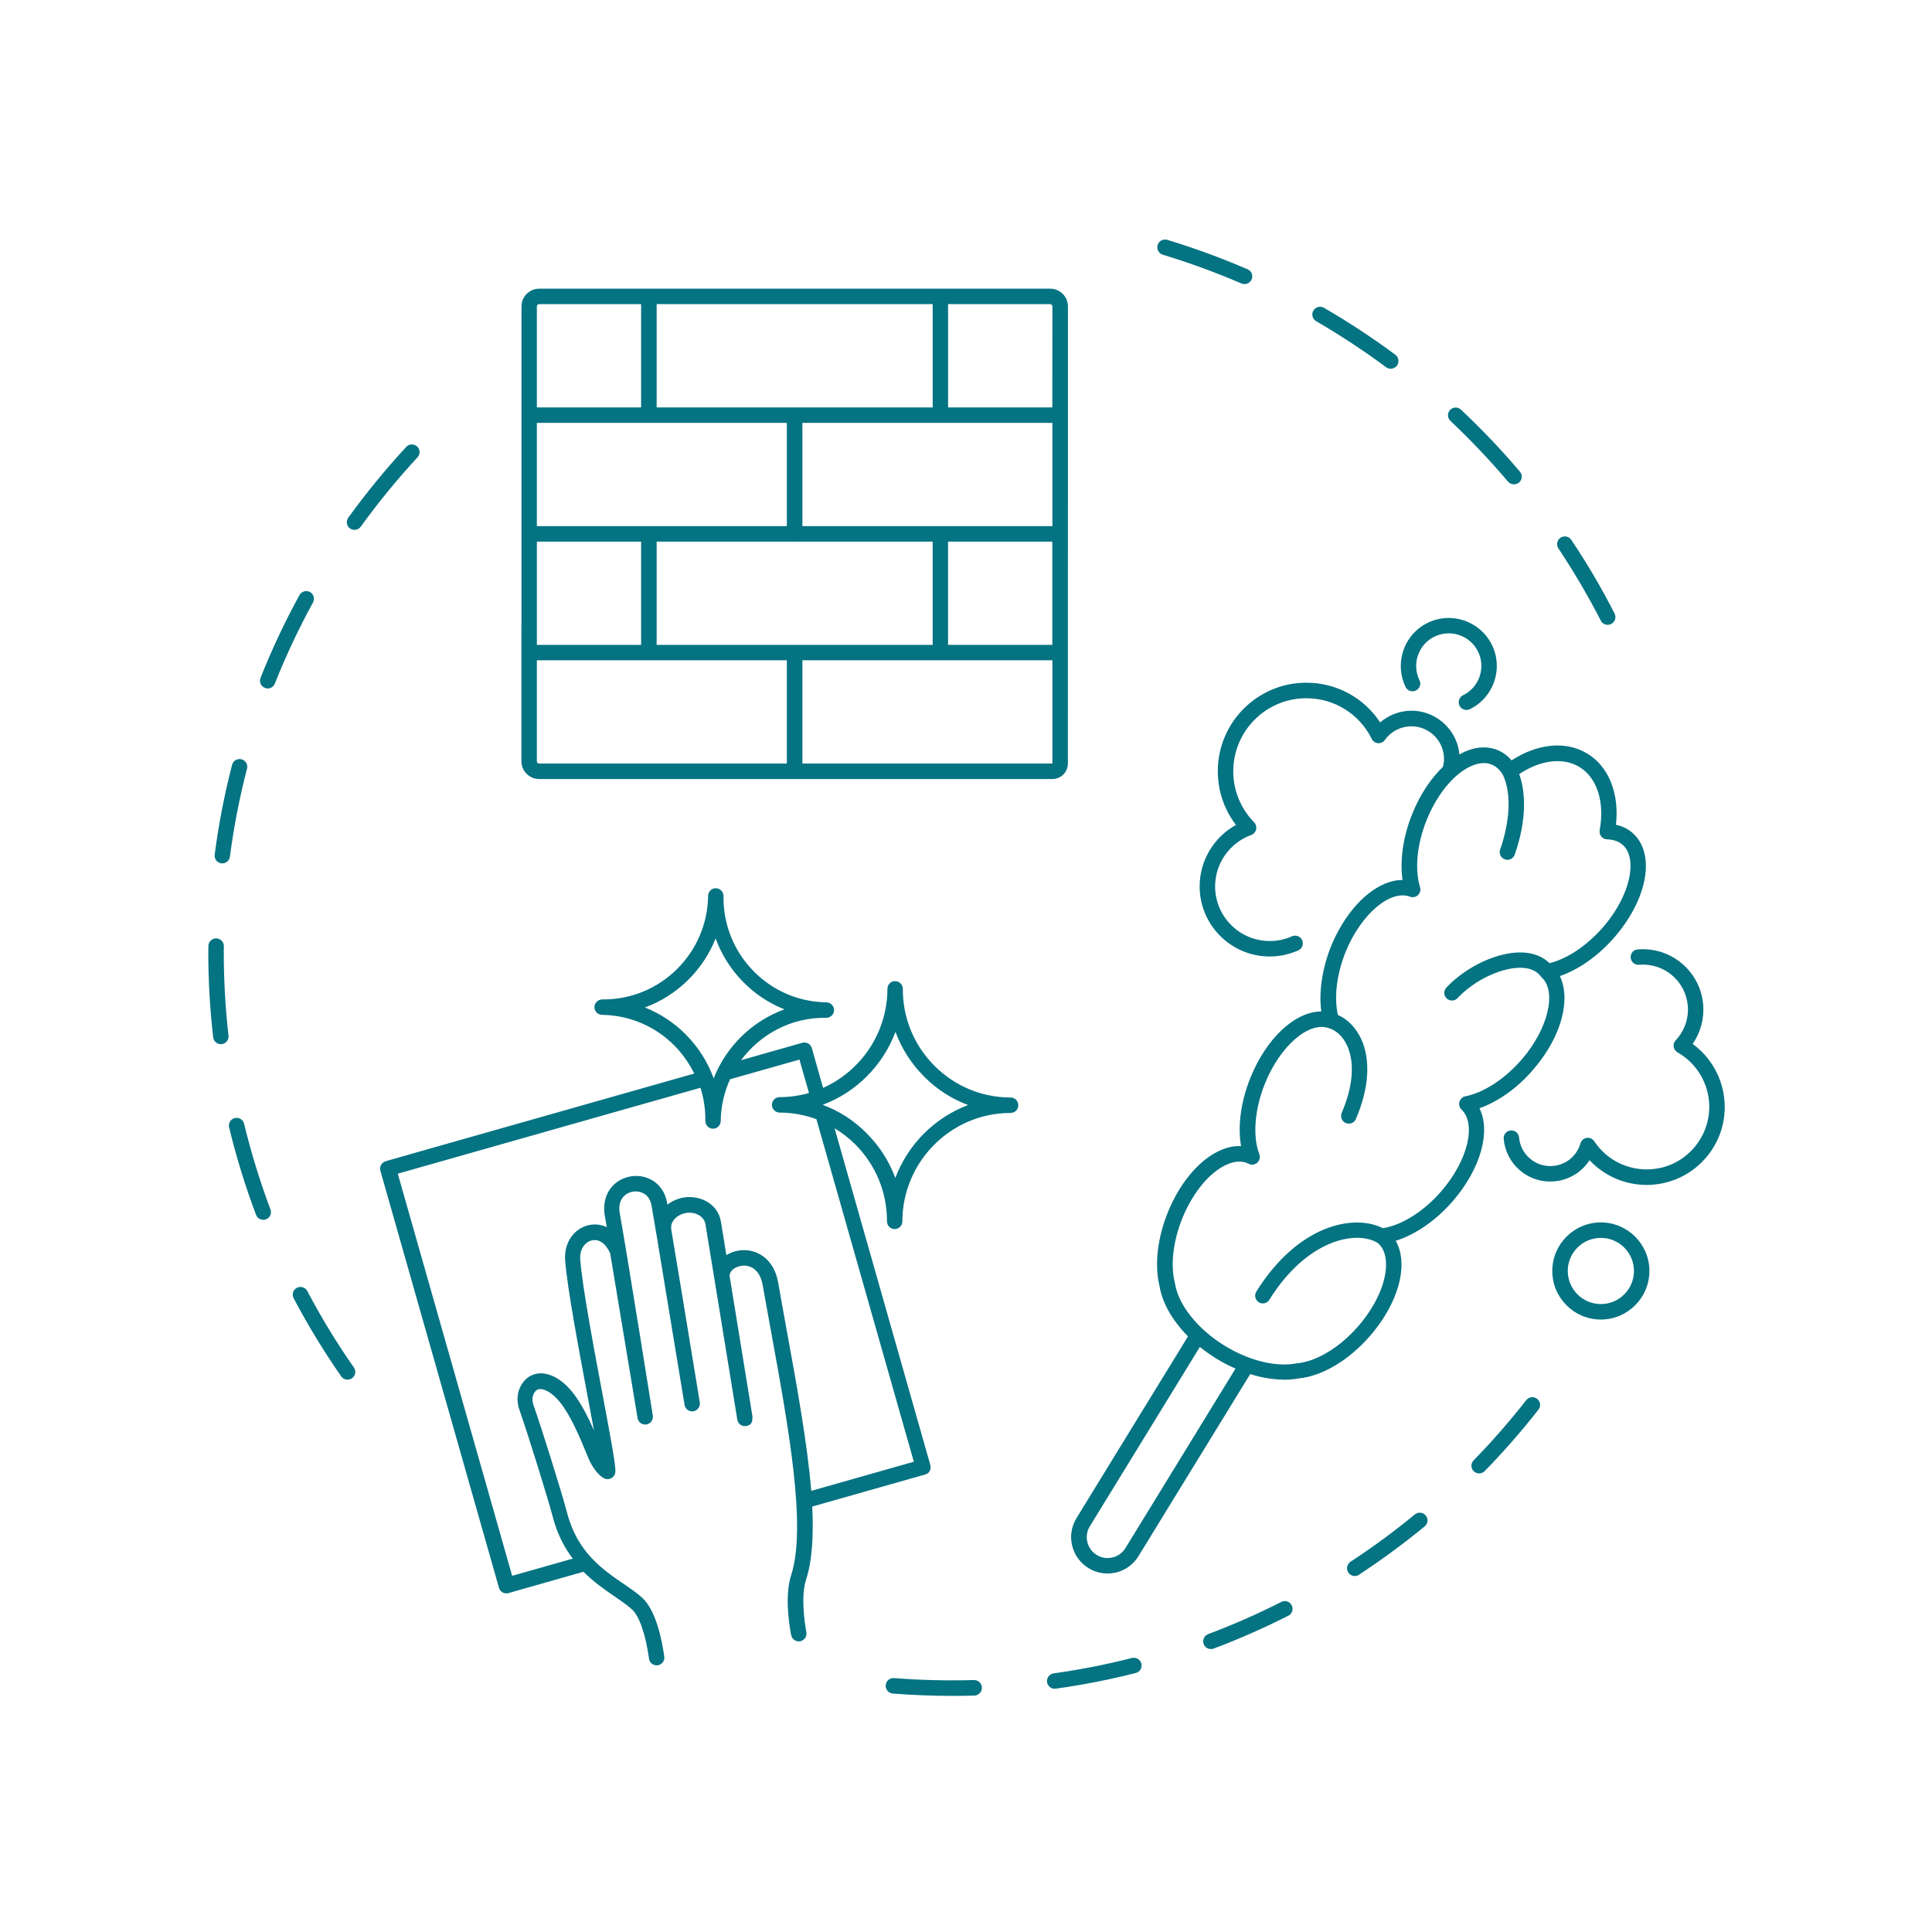 <?xml version="1.0" encoding="UTF-8"?> <svg xmlns="http://www.w3.org/2000/svg" width="181" height="181" viewBox="0 0 181 181" fill="none"><path d="M29.323 56.447C27.98 58.894 26.777 61.453 25.751 64.041C25.639 64.322 25.364 64.498 25.083 64.498C24.992 64.498 24.9 64.477 24.816 64.448C24.443 64.301 24.26 63.879 24.408 63.506C25.456 60.863 26.686 58.247 28.057 55.751C28.254 55.399 28.69 55.273 29.042 55.463C29.386 55.652 29.513 56.095 29.323 56.447ZM39.075 41.829C38.78 41.562 38.323 41.576 38.056 41.871C36.122 43.967 34.294 46.195 32.627 48.502C32.395 48.825 32.466 49.282 32.789 49.507C32.916 49.599 33.063 49.641 33.211 49.641C33.436 49.641 33.654 49.535 33.802 49.338C35.433 47.074 37.219 44.895 39.117 42.842C39.385 42.553 39.371 42.103 39.075 41.829ZM20.732 80.88C20.76 80.887 20.795 80.887 20.823 80.887C21.182 80.887 21.491 80.62 21.54 80.254C21.899 77.484 22.44 74.713 23.143 72.013C23.242 71.627 23.01 71.233 22.623 71.135C22.236 71.036 21.843 71.268 21.744 71.655C21.027 74.411 20.479 77.245 20.113 80.071C20.057 80.465 20.338 80.831 20.732 80.88ZM22.869 105.279C22.778 104.892 22.384 104.653 21.997 104.745C21.611 104.836 21.372 105.23 21.463 105.616C22.131 108.387 22.982 111.143 23.987 113.808C24.093 114.096 24.367 114.279 24.662 114.279C24.747 114.279 24.831 114.265 24.915 114.237C25.288 114.096 25.478 113.681 25.337 113.309C24.36 110.693 23.523 107.993 22.869 105.279ZM20.964 89.199C20.964 89.016 20.964 88.826 20.971 88.644C20.978 88.243 20.654 87.919 20.254 87.912H20.247C19.853 87.912 19.529 88.229 19.522 88.629C19.522 88.819 19.515 89.009 19.515 89.199C19.515 91.871 19.67 94.557 19.972 97.186C20.015 97.552 20.331 97.826 20.69 97.826C20.718 97.826 20.746 97.826 20.774 97.819C21.168 97.777 21.456 97.412 21.407 97.018C21.111 94.444 20.964 91.808 20.964 89.199ZM28.79 120.952C28.607 120.601 28.164 120.46 27.812 120.65C27.454 120.833 27.32 121.276 27.51 121.627C28.839 124.145 30.337 126.606 31.968 128.947C32.108 129.151 32.333 129.256 32.558 129.256C32.699 129.256 32.847 129.214 32.973 129.123C33.304 128.891 33.381 128.441 33.156 128.117C31.553 125.832 30.09 123.421 28.79 120.952ZM144.005 131.049C143.688 130.803 143.238 130.859 142.985 131.176C141.452 133.131 139.8 135.029 138.056 136.815C137.775 137.103 137.782 137.56 138.07 137.834C138.211 137.968 138.394 138.038 138.577 138.038C138.766 138.038 138.956 137.968 139.097 137.82C140.869 135.999 142.563 134.066 144.131 132.062C144.377 131.745 144.321 131.295 144.005 131.049ZM91.244 157.395C88.762 157.466 86.237 157.409 83.755 157.212C83.355 157.184 83.01 157.48 82.975 157.88C82.947 158.281 83.242 158.626 83.643 158.661C85.478 158.802 87.348 158.879 89.198 158.879C89.894 158.879 90.59 158.872 91.286 158.851C91.687 158.837 92.003 158.506 91.989 158.105C91.975 157.698 91.644 157.388 91.244 157.395ZM120.044 150.076C117.822 151.201 115.515 152.22 113.188 153.092C112.816 153.233 112.626 153.648 112.766 154.02C112.872 154.316 113.146 154.491 113.448 154.491C113.533 154.491 113.617 154.477 113.701 154.449C116.078 153.556 118.434 152.515 120.698 151.369C121.056 151.187 121.197 150.751 121.014 150.399C120.838 150.034 120.402 149.893 120.044 150.076ZM106.051 155.328C103.647 155.94 101.172 156.425 98.711 156.77C98.317 156.826 98.043 157.191 98.092 157.585C98.141 157.944 98.451 158.211 98.809 158.211C98.837 158.211 98.879 158.211 98.908 158.204C101.425 157.852 103.949 157.36 106.41 156.734C106.797 156.636 107.029 156.242 106.93 155.855C106.832 155.469 106.438 155.23 106.051 155.328ZM132.553 141.877C130.634 143.459 128.602 144.957 126.521 146.314C126.19 146.532 126.092 146.982 126.317 147.32C126.457 147.53 126.682 147.65 126.921 147.65C127.055 147.65 127.196 147.615 127.315 147.53C129.439 146.138 131.506 144.612 133.474 143.002C133.784 142.749 133.826 142.292 133.573 141.983C133.32 141.673 132.87 141.631 132.553 141.877L132.553 141.877ZM123.307 30.094C125.564 31.402 127.765 32.851 129.861 34.404C129.994 34.496 130.142 34.545 130.289 34.545C130.507 34.545 130.732 34.447 130.873 34.25C131.112 33.933 131.042 33.476 130.725 33.237C128.588 31.648 126.338 30.172 124.032 28.836C123.687 28.639 123.244 28.751 123.04 29.103C122.843 29.447 122.956 29.89 123.307 30.094ZM108.936 23.865C111.432 24.617 113.907 25.524 116.304 26.558C116.396 26.6 116.494 26.614 116.593 26.614C116.874 26.614 117.134 26.452 117.261 26.178C117.415 25.812 117.253 25.383 116.881 25.229C114.434 24.174 111.91 23.246 109.357 22.473C108.978 22.353 108.57 22.571 108.457 22.951C108.338 23.344 108.556 23.752 108.936 23.865ZM141.28 45.121C141.421 45.29 141.625 45.374 141.835 45.374C142.004 45.374 142.166 45.318 142.307 45.206C142.616 44.952 142.651 44.488 142.391 44.186C140.675 42.154 138.812 40.206 136.871 38.378C136.576 38.104 136.119 38.118 135.852 38.406C135.578 38.702 135.592 39.152 135.88 39.426C137.778 41.219 139.593 43.131 141.28 45.121ZM149.971 58.143C150.097 58.396 150.35 58.537 150.618 58.537C150.73 58.537 150.843 58.509 150.948 58.452C151.307 58.27 151.44 57.834 151.264 57.482C150.055 55.112 148.691 52.785 147.207 50.577C146.989 50.247 146.539 50.156 146.202 50.373C145.871 50.592 145.78 51.041 145.998 51.379C147.446 53.552 148.782 55.83 149.971 58.143ZM86.704 138.132L76.094 141.141C76.227 143.862 76.094 146.211 75.517 147.99C75.011 149.551 75.376 151.955 75.545 152.919C75.615 153.312 75.355 153.685 74.962 153.762C74.568 153.833 74.195 153.572 74.118 153.179C74.118 153.172 74.118 153.172 74.111 153.165C73.865 151.836 73.541 149.347 74.125 147.547C75.573 143.04 73.886 133.787 72.254 124.837C71.987 123.353 71.713 121.862 71.453 120.4C71.186 118.881 70.237 118.466 69.435 118.593C68.873 118.677 68.317 119.057 68.359 119.584L70.391 132.065C70.405 132.156 70.419 132.248 70.433 132.332L70.504 132.761L70.483 132.768C70.511 133.225 70.398 133.506 69.913 133.598C69.716 133.626 69.526 133.591 69.372 133.478C69.217 133.366 69.105 133.197 69.076 133.007L66.932 119.837C66.932 119.823 66.925 119.816 66.925 119.802L66.095 114.719C65.962 113.882 65.062 113.509 64.274 113.636C63.796 113.713 63.339 113.98 63.086 114.339C62.91 114.592 62.84 114.859 62.882 115.155C63.374 118.065 64.168 122.889 65.469 130.827L65.561 131.382C65.624 131.769 65.364 132.134 64.984 132.212C64.604 132.289 64.225 132.043 64.14 131.656C64.14 131.656 64.133 131.642 64.133 131.614L61.475 115.498C61.475 115.484 61.468 115.477 61.468 115.463C61.461 115.421 61.454 115.379 61.447 115.343C61.279 114.324 61.145 113.55 61.04 112.946C60.906 112.165 60.456 111.849 60.097 111.715C59.577 111.518 58.965 111.624 58.544 111.982C58.101 112.355 57.932 112.946 58.065 113.677C58.93 118.571 61.131 132.478 61.159 132.619C61.222 133.013 60.955 133.385 60.562 133.449C60.168 133.512 59.795 133.245 59.732 132.858L57.166 117.425C56.772 116.511 56.125 116.046 55.443 116.208C54.866 116.342 54.283 116.961 54.36 118.001C54.557 120.567 55.605 126.129 56.441 130.594C57.264 134.975 57.693 137.288 57.651 137.9C57.63 138.132 57.51 138.342 57.306 138.469C57.109 138.589 56.863 138.61 56.652 138.525C56.069 138.286 55.415 137.316 55.169 136.704L55.028 136.374C54.346 134.714 53.495 132.647 52.469 131.374C51.702 130.411 50.964 130.109 50.563 130.137C50.43 130.144 50.226 130.193 50.043 130.503C49.86 130.819 49.839 131.22 49.973 131.614C50.633 133.484 52.553 139.538 53.144 141.788C54.107 145.437 56.491 147.068 58.403 148.369C59.05 148.812 59.669 149.234 60.168 149.691C61.462 150.872 62.01 153.621 62.228 155.175C62.228 155.182 62.228 155.189 62.235 155.196C62.291 155.59 62.017 155.956 61.616 156.012C61.588 156.019 61.546 156.019 61.518 156.019C61.159 156.019 60.85 155.759 60.801 155.393C60.491 153.122 59.894 151.399 59.197 150.767C58.769 150.38 58.199 149.986 57.594 149.571C56.694 148.952 55.647 148.242 54.662 147.251L47.638 149.248C47.568 149.269 47.505 149.276 47.441 149.276C47.125 149.276 46.837 149.072 46.745 148.748L35.636 109.682C35.58 109.5 35.608 109.303 35.699 109.134C35.791 108.965 35.945 108.839 36.128 108.789L41.809 107.172L65.04 100.577C64.583 99.656 63.999 98.798 63.261 98.032C61.44 96.161 59.007 95.114 56.406 95.078C56.012 95.071 55.688 94.748 55.688 94.354V94.347C55.695 93.946 56.033 93.644 56.419 93.63H56.553C61.89 93.63 66.27 89.306 66.341 83.927C66.348 83.526 66.664 83.203 67.072 83.217C67.466 83.224 67.782 83.547 67.782 83.941V83.948C67.747 86.578 68.731 89.067 70.566 90.951C72.388 92.821 74.82 93.869 77.422 93.904C77.816 93.911 78.139 94.235 78.139 94.629V94.635C78.132 95.036 77.808 95.353 77.408 95.353C74.138 95.296 71.241 96.879 69.427 99.325L75.165 97.694C75.544 97.589 75.945 97.807 76.058 98.193L77.112 101.92C80.649 100.338 83.131 96.773 83.138 92.639C83.138 92.238 83.483 91.893 83.862 91.921C84.263 91.921 84.58 92.245 84.58 92.646C84.573 95.374 85.627 97.926 87.547 99.853C89.452 101.758 91.984 102.82 94.676 102.82C95.077 102.82 95.401 103.143 95.401 103.544C95.401 103.945 95.077 104.268 94.676 104.268H94.669C89.094 104.268 84.551 108.825 84.537 114.428C84.537 114.829 84.214 115.146 83.813 115.146C83.412 115.146 83.096 114.822 83.096 114.421C83.103 111.693 82.048 109.141 80.129 107.214C79.538 106.624 78.884 106.124 78.188 105.703L87.16 137.258C87.216 137.441 87.188 137.638 87.097 137.807C87.04 137.954 86.893 138.081 86.703 138.13L86.704 138.132ZM73.696 124.583C74.687 130.004 75.637 135.256 76.002 139.671L85.614 136.943L76.487 104.852C75.39 104.451 74.237 104.233 73.042 104.233C72.641 104.233 72.318 103.91 72.318 103.509C72.318 103.108 72.641 102.785 73.042 102.785H73.049C73.998 102.785 74.919 102.644 75.791 102.398L74.898 99.269L68.394 101.111C67.853 102.307 67.536 103.636 67.522 105.028C67.515 105.422 67.192 105.745 66.798 105.745H66.791C66.397 105.738 66.081 105.415 66.081 105.021V105.014C66.095 103.945 65.933 102.897 65.624 101.906L37.266 109.957L47.982 147.631L53.656 146.021C52.883 144.994 52.215 143.736 51.793 142.132C51.237 140.044 49.374 134.096 48.657 132.071C48.376 131.276 48.439 130.425 48.84 129.75C49.213 129.103 49.803 128.724 50.499 128.667C51.526 128.59 52.679 129.237 53.642 130.446C54.416 131.417 55.077 132.717 55.646 134.004C55.463 132.999 55.252 131.895 55.055 130.84C54.212 126.34 53.157 120.743 52.946 118.092C52.819 116.475 53.727 115.111 55.14 114.781C55.646 114.661 56.258 114.689 56.849 114.964C56.785 114.584 56.722 114.239 56.666 113.923C56.448 112.678 56.806 111.568 57.65 110.864C58.459 110.182 59.633 109.985 60.631 110.351C61.623 110.717 62.305 111.567 62.495 112.692C62.502 112.749 62.516 112.805 62.523 112.861C62.966 112.517 63.507 112.278 64.07 112.186C65.553 111.954 67.262 112.742 67.543 114.464L68.049 117.586C68.387 117.375 68.78 117.22 69.23 117.157C70.7 116.925 72.479 117.769 72.901 120.146C73.154 121.615 73.428 123.092 73.695 124.582L73.696 124.583ZM60.414 94.385C61.869 94.961 63.205 95.84 64.33 97.001C65.469 98.168 66.32 99.539 66.861 101.029C68.043 98.027 70.469 95.657 73.492 94.561C72.036 93.984 70.701 93.105 69.576 91.945C68.436 90.778 67.586 89.407 67.044 87.916C65.856 90.911 63.43 93.281 60.414 94.385ZM77.071 103.504C78.604 104.074 80.01 104.974 81.199 106.176C82.401 107.386 83.308 108.806 83.878 110.36C85.059 107.21 87.562 104.707 90.698 103.525C89.165 102.956 87.759 102.056 86.57 100.854C85.368 99.644 84.461 98.224 83.892 96.67C82.71 99.827 80.207 102.337 77.071 103.504ZM48.855 58.623V28.705C48.855 27.791 49.6 27.046 50.514 27.046H98.391C99.305 27.046 100.05 27.791 100.05 28.705V39.737L100.043 71.54C100.043 72.335 99.397 72.982 98.602 72.982H50.508C49.593 72.982 48.848 72.237 48.848 71.323V58.617L48.855 58.623ZM50.296 28.705V38.169H60.063V28.494H50.5C50.395 28.494 50.296 28.593 50.296 28.705ZM98.383 28.494H88.821V38.169H98.587L98.594 28.705C98.594 28.593 98.496 28.494 98.383 28.494ZM50.506 71.532H73.717V61.857H50.296V71.322C50.296 71.441 50.395 71.532 50.507 71.532L50.506 71.532ZM88.819 50.741V60.416H98.586V50.741H88.819ZM98.593 39.617H75.172V49.292H98.593V39.617ZM87.378 38.169V28.494H61.518V38.169H87.378ZM50.295 39.617V49.292H73.716V39.617H50.295ZM61.517 50.741V60.416H87.376V50.741H74.53C74.502 50.748 74.474 50.748 74.446 50.748C74.418 50.748 74.39 50.741 74.362 50.741H61.517ZM98.594 71.532V61.857H75.172V71.532H98.594ZM50.297 50.741V60.416H60.063V50.741H50.297ZM158.577 97.8C159.322 96.725 159.674 95.417 159.561 94.102C159.428 92.597 158.718 91.233 157.558 90.256C156.404 89.285 154.935 88.822 153.423 88.948C153.044 88.976 152.769 89.293 152.769 89.665C152.769 89.686 152.762 89.707 152.769 89.728C152.805 90.122 153.156 90.425 153.55 90.382C154.668 90.291 155.765 90.629 156.629 91.353C157.494 92.077 158.022 93.097 158.12 94.214C158.226 95.403 157.811 96.584 156.988 97.463C156.833 97.624 156.77 97.843 156.798 98.067C156.826 98.285 156.967 98.475 157.157 98.588C158.837 99.544 159.941 101.26 160.11 103.179C160.244 104.74 159.765 106.259 158.76 107.461C157.755 108.664 156.334 109.402 154.773 109.535C152.622 109.718 150.548 108.72 149.359 106.92C149.205 106.688 148.923 106.561 148.649 106.603C148.368 106.646 148.143 106.849 148.065 107.117C147.721 108.298 146.722 109.12 145.499 109.233C144.719 109.303 143.952 109.064 143.355 108.558C142.75 108.052 142.384 107.342 142.314 106.561C142.279 106.167 141.92 105.865 141.533 105.907C141.512 105.907 141.498 105.914 141.477 105.914C141.112 105.971 140.837 106.308 140.873 106.688C140.978 107.855 141.526 108.91 142.419 109.669C143.312 110.421 144.451 110.78 145.619 110.674C146.997 110.555 148.199 109.81 148.916 108.692C150.294 110.161 152.221 111.012 154.26 111.012C154.471 111.012 154.689 111.005 154.9 110.984C156.847 110.815 158.612 109.894 159.871 108.403C161.129 106.906 161.727 105.007 161.551 103.06C161.369 100.957 160.272 99.038 158.577 97.8ZM141.182 102.462C140.338 103.06 139.459 103.524 138.601 103.826C139.684 105.992 138.735 109.493 136.091 112.545C134.994 113.804 133.736 114.823 132.463 115.512C131.893 115.821 131.324 116.075 130.761 116.243C130.965 116.609 131.12 117.017 131.204 117.467C131.232 117.636 131.26 117.811 131.281 117.994C131.464 120.16 130.367 122.839 128.349 125.159C126.374 127.43 123.892 128.914 121.705 129.132C121.262 129.216 120.798 129.258 120.313 129.258C120.263 129.258 120.207 129.251 120.158 129.251C119.188 129.23 118.161 129.061 117.128 128.731L114.463 133.069L106.658 145.789C106.18 146.562 105.435 147.111 104.549 147.322C104.282 147.385 104.014 147.413 103.747 147.413C103.128 147.413 102.517 147.244 101.975 146.907C101.202 146.429 100.653 145.683 100.443 144.797C100.232 143.918 100.372 143.004 100.85 142.231L103.607 137.731L111.299 125.201C109.857 123.746 108.894 122.086 108.634 120.505C108.142 118.522 108.43 115.99 109.414 113.565C110.567 110.724 112.459 108.53 114.47 107.708C115.088 107.454 115.686 107.342 116.27 107.377C115.939 105.493 116.249 103.186 117.156 100.944C118.674 97.203 121.36 94.77 123.786 94.756C123.54 92.928 123.87 90.713 124.714 88.618C124.953 88.027 125.228 87.472 125.523 86.958C127.091 84.188 129.355 82.437 131.394 82.437C131.134 80.595 131.45 78.359 132.315 76.229C133.032 74.45 134.045 72.931 135.184 71.841C135.24 71.602 135.282 71.356 135.282 71.103C135.282 69.415 133.911 68.044 132.224 68.044C131.253 68.044 130.339 68.508 129.77 69.282C129.735 69.345 129.685 69.401 129.629 69.45C129.383 69.668 129.017 69.683 128.75 69.5C128.645 69.422 128.553 69.317 128.504 69.204C127.337 66.863 124.988 65.414 122.38 65.414C118.611 65.414 115.539 68.48 115.539 72.256C115.539 74.035 116.221 75.722 117.458 77.002C117.507 77.044 117.55 77.093 117.585 77.157C117.768 77.445 117.725 77.817 117.486 78.057C117.402 78.141 117.31 78.197 117.205 78.232C115.194 78.964 113.837 80.904 113.837 83.042C113.837 85.868 116.136 88.16 118.956 88.16C119.68 88.16 120.383 88.013 121.037 87.718C121.403 87.556 121.832 87.718 121.993 88.083L122.014 88.146C122.134 88.498 121.972 88.885 121.628 89.039C120.784 89.412 119.884 89.609 118.956 89.609C115.335 89.609 112.389 86.663 112.389 83.042C112.389 80.63 113.718 78.429 115.792 77.283C114.688 75.842 114.09 74.091 114.09 72.249C114.09 67.678 117.81 63.959 122.38 63.959C125.214 63.959 127.773 65.365 129.299 67.678C130.108 66.982 131.155 66.582 132.238 66.582C133.258 66.582 134.193 66.926 134.952 67.503C135.937 68.248 136.612 69.387 136.724 70.681C136.942 70.561 137.167 70.449 137.385 70.357C138.433 69.928 139.459 69.907 140.352 70.294C140.83 70.498 141.252 70.814 141.611 71.236C144.065 69.64 146.736 69.387 148.726 70.611C150.73 71.841 151.715 74.344 151.391 77.269C151.961 77.389 152.46 77.628 152.882 77.979C153.634 78.598 154.077 79.526 154.176 80.651C154.358 82.817 153.262 85.496 151.244 87.816C149.739 89.546 147.897 90.847 146.132 91.444C146.315 91.803 146.427 92.197 146.498 92.618C146.856 94.77 145.844 97.667 143.643 100.198C142.898 101.084 142.054 101.843 141.182 102.462L141.182 102.462ZM142.553 99.27C145.021 96.429 145.885 92.9 144.43 91.564C144.423 91.557 144.423 91.55 144.416 91.543C144.388 91.522 144.367 91.493 144.346 91.465C143.973 90.973 143.389 90.706 142.609 90.671C140.76 90.579 138.151 91.796 136.555 93.504C136.414 93.659 136.225 93.736 136.028 93.736C135.852 93.736 135.669 93.673 135.536 93.54C135.24 93.265 135.226 92.808 135.507 92.52C137.399 90.502 140.422 89.117 142.686 89.236C143.706 89.286 144.55 89.63 145.168 90.235C146.828 89.827 148.663 88.603 150.161 86.888C151.897 84.891 152.882 82.557 152.741 80.792C152.678 80.046 152.425 79.484 151.975 79.111C151.616 78.816 151.138 78.654 150.554 78.633C150.343 78.626 150.146 78.528 150.013 78.366C149.879 78.204 149.83 77.986 149.865 77.782C150.35 75.139 149.626 72.875 147.981 71.862C146.455 70.927 144.325 71.187 142.328 72.523C143.045 74.506 142.911 77.206 141.906 80.068C141.8 80.363 141.526 80.553 141.224 80.553C141.139 80.553 141.069 80.539 140.985 80.511C140.605 80.377 140.408 79.969 140.542 79.59C141.498 76.861 141.589 74.246 140.802 72.6C140.535 72.143 140.19 71.82 139.782 71.644C139.248 71.412 138.629 71.44 137.94 71.722C136.302 72.389 134.671 74.33 133.672 76.784C132.751 79.055 132.519 81.418 133.039 83.119C133.124 83.386 133.046 83.668 132.843 83.857C132.639 84.047 132.35 84.103 132.09 84.005C130.248 83.309 127.485 85.671 126.071 89.166C125.228 91.247 124.968 93.427 125.34 95.086C126.24 95.48 127.007 96.254 127.499 97.287C128.434 99.27 128.265 101.949 127.028 104.832C126.908 105.106 126.648 105.268 126.36 105.268C126.268 105.268 126.163 105.246 126.079 105.211C125.713 105.057 125.544 104.628 125.699 104.262C127.14 100.894 126.627 98.841 126.184 97.913C125.804 97.104 125.193 96.535 124.518 96.331C124.511 96.331 124.504 96.324 124.497 96.324C124.49 96.324 124.49 96.324 124.483 96.317C122.612 95.67 119.926 97.99 118.513 101.499C117.543 103.896 117.332 106.442 117.979 108.129C118.084 108.411 118.007 108.72 117.789 108.924C117.571 109.121 117.247 109.17 116.98 109.029L116.882 108.98C116.643 108.875 116.383 108.825 116.108 108.825C115.778 108.825 115.412 108.903 115.04 109.057C113.401 109.725 111.77 111.666 110.772 114.12C109.907 116.25 109.64 118.522 110.068 120.195C110.076 120.216 110.076 120.237 110.083 120.258C110.392 122.255 112.22 124.533 114.73 126.073C117.022 127.479 119.539 128.098 121.473 127.726C121.494 127.718 121.515 127.718 121.543 127.718C123.35 127.55 125.544 126.214 127.26 124.231C128.996 122.234 129.981 119.9 129.84 118.135C129.777 117.39 129.524 116.827 129.074 116.454C129.053 116.44 129.039 116.426 129.025 116.419C127.021 115.245 122.443 116.124 118.921 121.763C118.78 121.981 118.548 122.108 118.309 122.108C118.175 122.108 118.042 122.072 117.929 122.002C117.592 121.791 117.486 121.348 117.697 121.004C121.663 114.661 126.901 113.719 129.552 115.062C131.31 114.795 133.384 113.501 135.015 111.617C137.497 108.762 138.348 105.324 136.921 103.946C136.724 103.756 136.654 103.475 136.731 103.215C136.808 102.954 137.026 102.757 137.286 102.708C139.009 102.364 140.978 101.084 142.553 99.27ZM105.435 145.036L115.75 128.218C115.145 127.958 114.548 127.649 113.971 127.29C113.416 126.953 112.895 126.58 112.41 126.186L102.102 142.991C101.828 143.434 101.744 143.961 101.87 144.467C101.99 144.974 102.299 145.403 102.749 145.677C103.192 145.951 103.72 146.035 104.226 145.909C104.732 145.796 105.161 145.48 105.435 145.037L105.435 145.036ZM131.682 64.361C131.858 64.719 132.287 64.867 132.652 64.691C132.674 64.684 132.695 64.67 132.709 64.656C133.025 64.459 133.152 64.065 132.983 63.728C132.245 62.209 132.877 60.381 134.389 59.642C135.908 58.904 137.736 59.537 138.474 61.049C139.213 62.568 138.58 64.396 137.068 65.134C136.766 65.282 136.618 65.605 136.674 65.921C136.688 65.978 136.702 66.041 136.731 66.104C136.857 66.357 137.11 66.512 137.384 66.512C137.49 66.512 137.602 66.491 137.701 66.442C139.93 65.352 140.865 62.652 139.775 60.423C138.685 58.194 135.985 57.259 133.756 58.349C132.54 58.939 131.71 60.015 131.387 61.232C131.12 62.23 131.19 63.341 131.682 64.361ZM154.526 119.071C154.526 121.575 152.487 123.621 149.976 123.621C147.466 123.621 145.427 121.582 145.427 119.071C145.427 116.561 147.466 114.522 149.976 114.522C152.48 114.522 154.526 116.568 154.526 119.071ZM153.077 119.071C153.077 117.363 151.685 115.971 149.976 115.971C148.268 115.971 146.876 117.363 146.876 119.071C146.876 120.78 148.268 122.172 149.976 122.172C151.685 122.172 153.077 120.787 153.077 119.071Z" fill="#047382"></path></svg> 